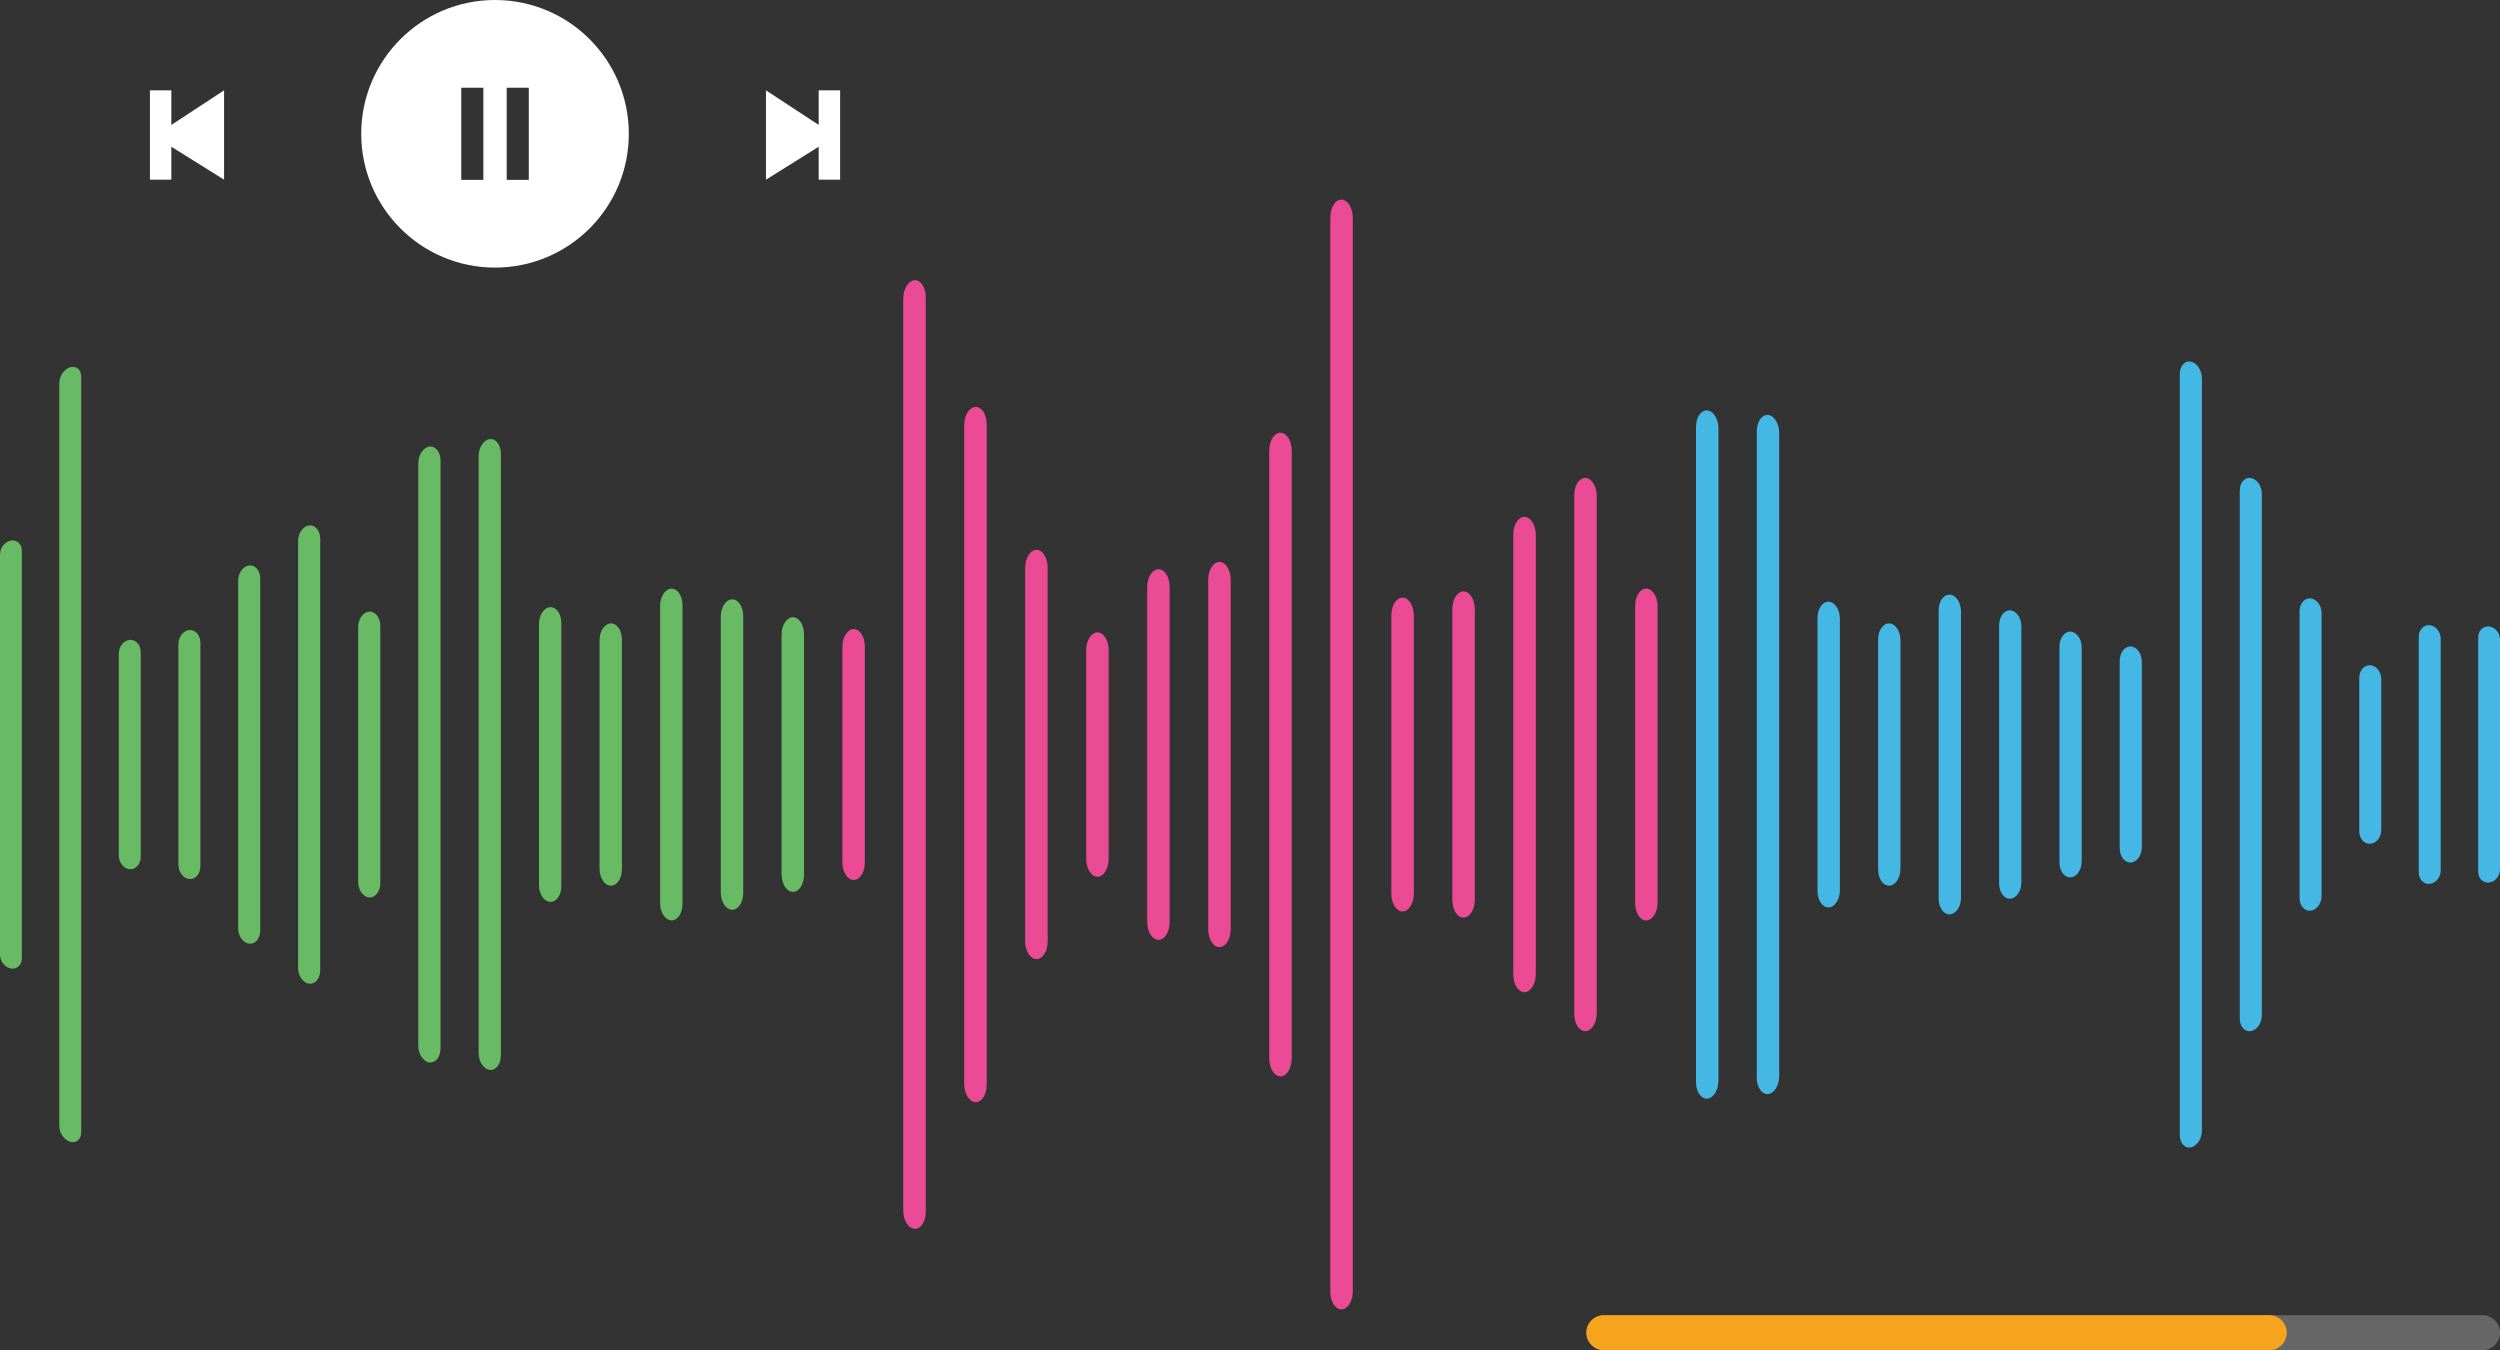 <?xml version="1.0" encoding="UTF-8"?><svg id="Isolation_Mode" xmlns="http://www.w3.org/2000/svg" viewBox="0 0 833.75 450.28"><rect x="0" y="0" width="833.75" height="450.28" fill="#333333" stroke="none"/><defs><style>.cls-1,.cls-2{fill:#fff;}.cls-1,.cls-2,.cls-3{fill-rule:evenodd;}.cls-2{opacity:.25;}.cls-4{fill:#45b7e4;}.cls-5{fill:#eb4a95;}.cls-3{fill:#f6a41e;}.cls-6{fill:#68bb64;}</style></defs><path class="cls-6" d="M3.64,323c-2.01-.36-3.64-2.43-3.64-4.61V184.89c0-2.19,1.63-4.25,3.64-4.61,2.01-.36,3.64,1.16,3.64,3.39v135.94c0,2.23-1.63,3.75-3.64,3.39Z"/><path class="cls-6" d="M23.43,380.79c-2.02-.59-3.65-2.93-3.65-5.23V127.71c0-2.29,1.64-4.64,3.65-5.23,2.02-.59,3.66,.83,3.66,3.17v251.97c0,2.34-1.64,3.76-3.66,3.17Z"/><path class="cls-6" d="M43.27,289.88c-2.02-.16-3.66-2.24-3.66-4.63v-67.23c0-2.39,1.64-4.47,3.66-4.63,2.02-.16,3.67,1.69,3.66,4.12v68.24c0,2.44-1.64,4.28-3.66,4.12Z"/><path class="cls-6" d="M63.16,293.15c-2.03-.16-3.67-2.31-3.67-4.8v-73.43c0-2.49,1.64-4.64,3.67-4.8,2.03-.16,3.67,1.77,3.67,4.3v74.44c0,2.53-1.65,4.46-3.67,4.3Z"/><path class="cls-6" d="M83.11,314.7c-2.03-.22-3.68-2.49-3.68-5.07v-115.98c0-2.58,1.65-4.86,3.68-5.07,2.03-.22,3.68,1.73,3.68,4.35v117.43c0,2.62-1.65,4.57-3.68,4.35Z"/><path class="cls-6" d="M103.1,328.05c-2.04-.24-3.69-2.6-3.69-5.27V180.49c0-2.67,1.65-5.03,3.69-5.27,2.04-.24,3.69,1.76,3.69,4.46v143.91c0,2.7-1.65,4.7-3.69,4.46Z"/><path class="cls-6" d="M123.14,299.3c-2.04-.14-3.7-2.48-3.7-5.23v-84.87c0-2.75,1.66-5.09,3.7-5.23,2.04-.14,3.7,2.01,3.7,4.79v85.74c0,2.78-1.66,4.93-3.7,4.79Z"/><path class="cls-6" d="M143.21,354.33c-2.05-.27-3.71-2.78-3.71-5.6V154.54c0-2.82,1.66-5.33,3.71-5.6,2.05-.27,3.71,1.84,3.71,4.69v196c0,2.86-1.66,4.96-3.71,4.69Z"/><path class="cls-6" d="M163.33,356.82c-2.05-.25-3.71-2.8-3.71-5.69V152.14c0-2.89,1.66-5.44,3.71-5.69,2.05-.25,3.71,1.93,3.71,4.85v200.67c0,2.92-1.66,5.1-3.71,4.85Z"/><path class="cls-6" d="M183.48,300.78c-2.05-.1-3.72-2.59-3.72-5.55v-87.18c0-2.96,1.66-5.45,3.72-5.55,2.05-.1,3.72,2.23,3.72,5.22v87.84c0,2.99-1.67,5.32-3.72,5.22Z"/><path class="cls-6" d="M203.67,295.37c-2.06-.08-3.73-2.6-3.72-5.62v-76.22c0-3.02,1.67-5.54,3.72-5.62,2.06-.08,3.73,2.32,3.73,5.36v76.74c0,3.04-1.67,5.44-3.73,5.36Z"/><path class="cls-6" d="M223.88,306.94c-2.06-.09-3.73-2.66-3.73-5.74v-99.14c0-3.07,1.67-5.64,3.73-5.74,2.06-.09,3.73,2.34,3.73,5.44v99.74c0,3.09-1.67,5.53-3.73,5.44Z"/><path class="cls-6" d="M244.12,303.41c-2.06-.08-3.73-2.67-3.74-5.79v-91.95c0-3.12,1.67-5.72,3.74-5.79s3.74,2.41,3.74,5.55v92.44c0,3.14-1.67,5.63-3.74,5.55Z"/><path class="cls-6" d="M264.39,297.43c-2.07-.06-3.74-2.68-3.74-5.84v-79.91c0-3.17,1.67-5.78,3.74-5.84,2.07-.06,3.74,2.47,3.74,5.66v80.28c0,3.18-1.67,5.72-3.74,5.66Z"/><path class="cls-5" d="M284.68,293.47c-2.07-.05-3.74-2.68-3.74-5.89v-71.89c0-3.2,1.68-5.84,3.74-5.89,2.07-.05,3.74,2.53,3.74,5.74v72.17c0,3.22-1.68,5.79-3.74,5.74Z"/><path class="cls-5" d="M304.98,409.82c-2.07-.15-3.75-2.89-3.75-6.13V99.58c0-3.24,1.68-5.98,3.75-6.13,2.07-.15,3.75,2.38,3.75,5.62V404.19c0,3.25-1.68,5.77-3.75,5.62Z"/><path class="cls-5" d="M325.31,367.56c-2.07-.09-3.75-2.81-3.75-6.07V141.78c0-3.26,1.68-5.99,3.75-6.07,2.07-.09,3.75,2.5,3.75,5.78v220.31c0,3.27-1.68,5.86-3.75,5.78Z"/><path class="cls-5" d="M345.64,319.87c-2.07-.04-3.75-2.74-3.75-6.03v-124.43c0-3.29,1.68-5.99,3.75-6.03,2.07-.04,3.75,2.6,3.75,5.9v124.69c0,3.29-1.68,5.94-3.75,5.9Z"/><path class="cls-5" d="M365.99,292.39c-2.07-.02-3.75-2.71-3.75-6.01v-69.48c0-3.3,1.68-6,3.75-6.01,2.07-.02,3.75,2.65,3.75,5.96v69.59c0,3.31-1.68,5.98-3.75,5.96Z"/><path class="cls-5" d="M386.34,313.45c-2.07-.02-3.75-2.72-3.75-6.03v-111.56c0-3.32,1.68-6.02,3.75-6.03,2.07-.02,3.75,2.66,3.75,5.98v111.66c0,3.32-1.68,6-3.75,5.98Z"/><path class="cls-5" d="M406.69,315.88c-2.07,0-3.75-2.7-3.75-6.03v-116.43c0-3.32,1.68-6.02,3.75-6.03,2.07,0,3.75,2.69,3.75,6.01v116.46c0,3.32-1.68,6.01-3.75,6.01Z"/><path class="cls-5" d="M427.05,358.96c-2.07,0-3.75-2.68-3.75-6V150.31c0-3.32,1.68-6.01,3.75-6,2.07,0,3.75,2.71,3.75,6.03v202.59c0,3.32-1.68,6.03-3.75,6.03Z"/><path class="cls-5" d="M447.41,436.69c-2.07,.05-3.75-2.61-3.75-5.93V72.51c0-3.32,1.68-5.98,3.75-5.93,2.07,.05,3.75,2.78,3.75,6.09V430.6c0,3.32-1.68,6.05-3.75,6.09Z"/><path class="cls-5" d="M467.76,303.98c-2.07,.02-3.75-2.65-3.75-5.95v-92.78c0-3.31,1.68-5.98,3.75-5.95,2.07,.02,3.75,2.72,3.75,6.02,0,30.88,0,61.76,0,92.64,0,3.3-1.68,6-3.75,6.02Z"/><path class="cls-5" d="M488.11,306.04c-2.07,.03-3.75-2.61-3.75-5.91v-96.98c0-3.29,1.68-5.94,3.75-5.91,2.07,.03,3.75,2.72,3.75,6.01v96.78c0,3.29-1.68,5.98-3.75,6.01Z"/><path class="cls-5" d="M508.44,330.89c-2.07,.06-3.75-2.55-3.75-5.82V178.2c0-3.27,1.68-5.88,3.75-5.82,2.07,.06,3.75,2.76,3.75,6.02v146.48c0,3.26-1.68,5.96-3.75,6.02Z"/><path class="cls-5" d="M528.76,343.89c-2.07,.09-3.75-2.48-3.75-5.73V165.11c0-3.25,1.68-5.82,3.75-5.73,2.07,.09,3.75,2.78,3.75,6.02v172.48c0,3.24-1.68,5.93-3.75,6.02Z"/><path class="cls-5" d="M549.07,306.97c-2.07,.06-3.74-2.5-3.74-5.72v-99.23c0-3.22,1.68-5.78,3.74-5.72,2.07,.06,3.74,2.71,3.74,5.91v98.84c0,3.2-1.68,5.85-3.74,5.91Z"/><path class="cls-4" d="M569.36,366.4c-2.07,.15-3.74-2.32-3.74-5.5V142.37c0-3.18,1.67-5.65,3.74-5.5,2.07,.15,3.74,2.84,3.74,6v217.53c0,3.17-1.67,5.86-3.74,6Z"/><path class="cls-4" d="M589.63,364.87c-2.06,.17-3.74-2.25-3.74-5.39V143.79c0-3.14,1.67-5.56,3.74-5.39,2.06,.17,3.73,2.84,3.73,5.96v214.55c0,3.12-1.67,5.79-3.73,5.96Z"/><path class="cls-4" d="M609.87,302.62c-2.06,.09-3.73-2.35-3.73-5.45v-91.06c0-3.1,1.67-5.54,3.73-5.45,2.06,.09,3.73,2.65,3.73,5.72v90.52c0,3.07-1.67,5.64-3.73,5.72Z"/><path class="cls-4" d="M630.08,295.37c-2.06,.08-3.73-2.32-3.73-5.36v-76.74c0-3.04,1.67-5.44,3.73-5.36,2.06,.08,3.72,2.6,3.72,5.62v76.22c0,3.02-1.67,5.54-3.72,5.62Z"/><path class="cls-4" d="M650.27,304.94c-2.05,.11-3.72-2.22-3.72-5.2v-96.21c0-2.99,1.67-5.32,3.72-5.2,2.05,.11,3.72,2.61,3.72,5.57v95.48c0,2.96-1.67,5.45-3.72,5.57Z"/><path class="cls-4" d="M670.42,299.72c-2.05,.11-3.71-2.17-3.71-5.09v-86c0-2.92,1.66-5.2,3.71-5.09,2.05,.11,3.71,2.55,3.71,5.45,0,28.43,0,56.85,0,85.28,0,2.89-1.66,5.34-3.71,5.45Z"/><path class="cls-4" d="M690.54,292.61c-2.05,.11-3.71-2.12-3.71-4.98v-72c0-2.86,1.66-5.09,3.71-4.98,2.05,.11,3.71,2.49,3.71,5.31v71.33c0,2.82-1.66,5.2-3.71,5.31Z"/><path class="cls-4" d="M710.61,287.66c-2.04,.1-3.7-2.07-3.7-4.85v-62.36c0-2.78,1.66-4.96,3.7-4.85,2.04,.1,3.7,2.42,3.7,5.17v61.72c0,2.75-1.66,5.06-3.7,5.17Z"/><path class="cls-4" d="M730.65,382.66c-2.04,.41-3.69-1.45-3.69-4.16,0-84.58,0-169.16,0-253.74,0-2.7,1.65-4.57,3.69-4.16,2.04,.41,3.69,2.91,3.69,5.58v250.89c0,2.67-1.65,5.17-3.69,5.58Z"/><path class="cls-4" d="M750.64,343.88c-2.03,.32-3.68-1.55-3.68-4.17V163.57c0-2.62,1.65-4.49,3.68-4.17,2.03,.32,3.68,2.67,3.68,5.26v173.97c0,2.58-1.65,4.94-3.68,5.26Z"/><path class="cls-4" d="M770.58,303.71c-2.03,.2-3.67-1.69-3.67-4.23v-95.7c0-2.53,1.65-4.42,3.67-4.23,2.03,.2,3.67,2.38,3.67,4.87v94.41c0,2.49-1.64,4.67-3.67,4.87Z"/><path class="cls-4" d="M790.48,281.41c-2.02,.13-3.66-1.75-3.67-4.19v-51.18c0-2.44,1.64-4.31,3.67-4.19,2.02,.13,3.66,2.17,3.66,4.57v50.42c0,2.39-1.64,4.44-3.66,4.57Z"/><path class="cls-4" d="M810.32,294.78c-2.02,.2-3.66-1.54-3.66-3.87v-78.54c0-2.34,1.64-4.07,3.66-3.87,2.02,.2,3.65,2.22,3.65,4.51v77.25c0,2.29-1.64,4.32-3.65,4.51Z"/><path class="cls-4" d="M830.11,294.35c-2.01,.22-3.64-1.42-3.64-3.65v-78.13c0-2.23,1.63-3.87,3.64-3.65,2.01,.22,3.64,2.17,3.64,4.35v76.72c0,2.19-1.63,4.14-3.64,4.35Z"/><g><path class="cls-1" d="M165.09,0c24.64,0,44.62,19.97,44.62,44.62s-19.97,44.62-44.62,44.62-44.62-19.98-44.62-44.62S140.45,0,165.09,0h0Zm-11.26,29.26h7.37v30.72h-7.37V29.26h0Zm15.15,0h7.37v30.72h-7.37V29.26h0Z"/><polygon class="cls-1" points="255.45 30.13 273.03 41.66 273.03 30.13 280.18 30.13 280.18 59.93 273.03 59.93 273.03 48.93 255.45 59.93 255.45 30.13 255.45 30.13"/><polygon class="cls-1" points="74.73 30.13 57.14 41.66 57.14 30.13 50 30.13 50 59.93 57.14 59.93 57.14 48.93 74.73 59.93 74.73 30.13 74.73 30.13"/></g><g><path class="cls-2" d="M534.89,438.61h293.02c3.22,0,5.84,2.61,5.84,5.84h0c0,3.22-2.61,5.84-5.84,5.84h-293.02c-3.22,0-5.84-2.61-5.84-5.84h0c0-3.21,2.63-5.84,5.84-5.84h0Z"/><path class="cls-3" d="M534.89,438.61h221.9c3.22,0,5.84,2.61,5.84,5.84h0c0,3.22-2.61,5.84-5.84,5.84h-221.9c-3.22,0-5.84-2.61-5.84-5.84h0c0-3.21,2.63-5.84,5.84-5.84h0Z"/></g></svg>